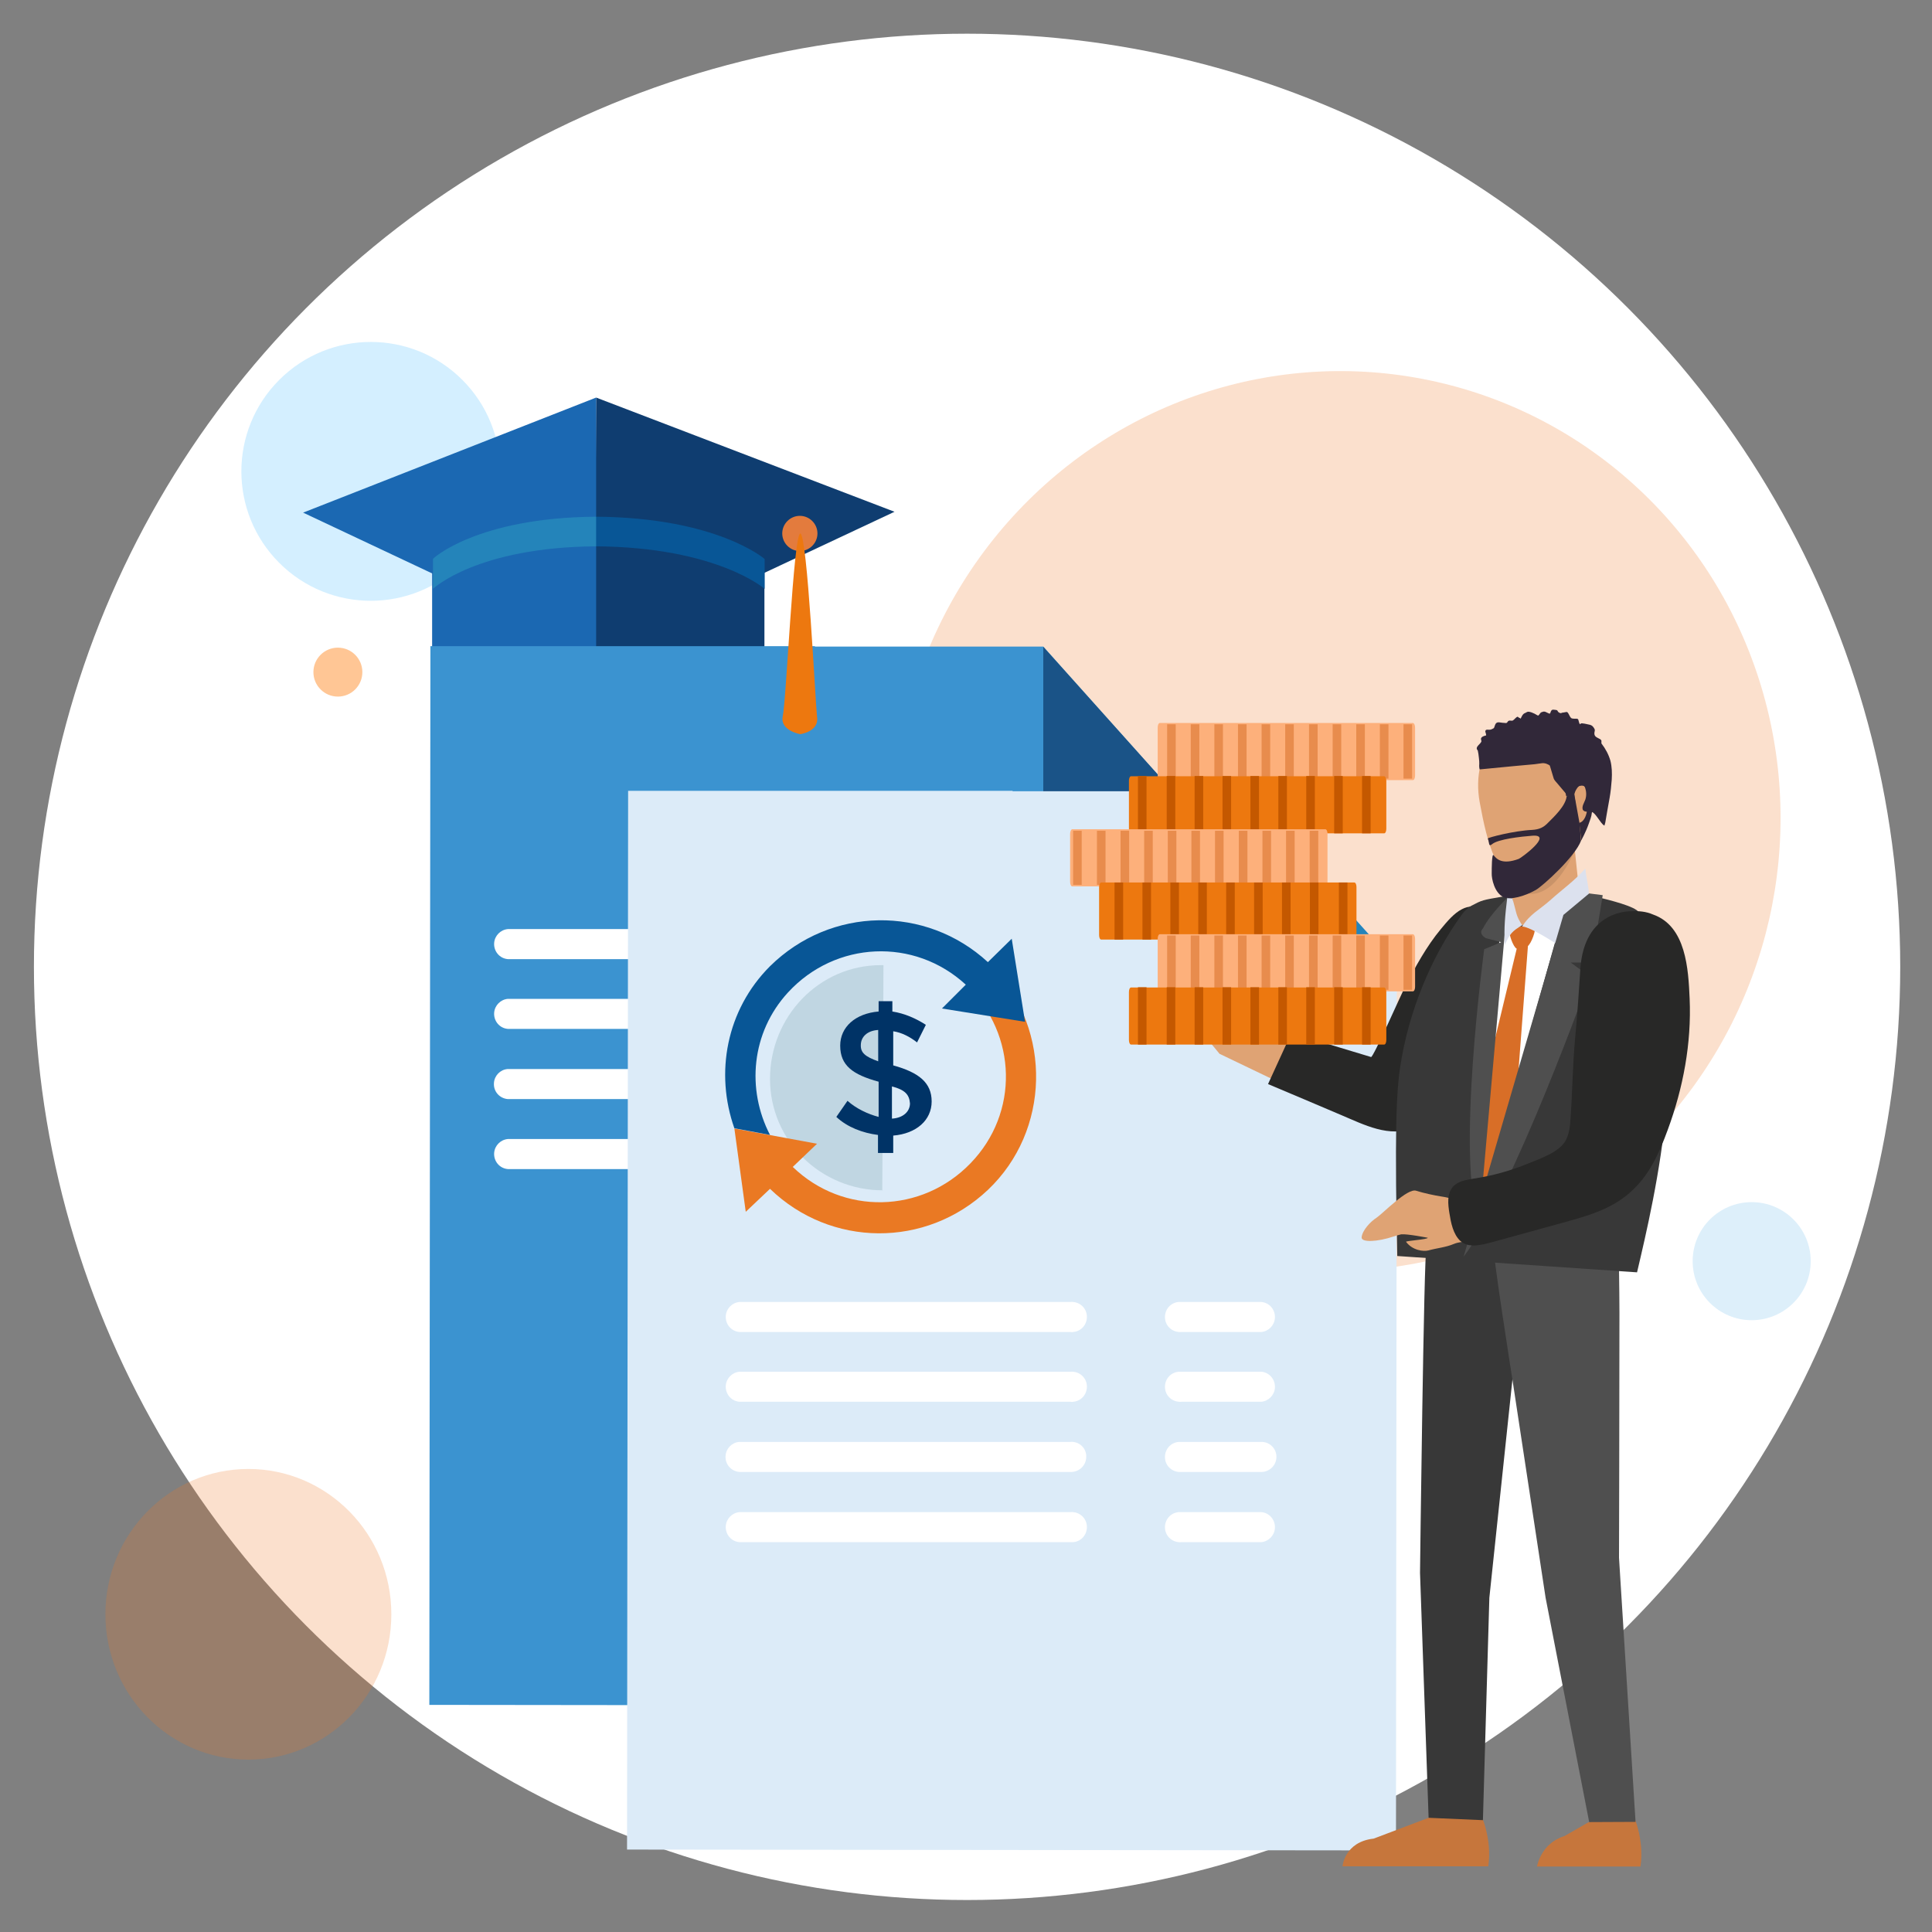 <?xml version="1.0" encoding="utf-8"?>
<!-- Generator: Adobe Illustrator 27.8.1, SVG Export Plug-In . SVG Version: 6.00 Build 0)  -->
<svg version="1.1" xmlns="http://www.w3.org/2000/svg" xmlns:xlink="http://www.w3.org/1999/xlink" x="0px" y="0px"
	 viewBox="0 0 900 900" style="enable-background:new 0 0 900 900;" xml:space="preserve">
<rect x="0" y="0" width="900" height="900" fill="#808080" stroke="none"/>
<style type="text/css">
	.st0{fill:#FFFFFF;}
	.st1{opacity:0.23;fill:#EB7923;enable-background:new    ;}
	.st2{opacity:0.48;fill:#A5DDFF;}
	.st3{opacity:0.16;fill:#2B9BE0;enable-background:new    ;}
	.st4{opacity:0.48;fill:#FE8722;}
	.st5{fill:#DCEBF8;}
	.st6{fill:#0F3D70;}
	.st7{fill:#EDF5F9;}
	.st8{fill:#ED780F;}
	.st9{fill:#1B68B2;}
	.st10{fill:#085696;}
	.st11{fill:#2484BA;}
	.st12{fill:#3B93D0;}
	.st13{fill:#1A5387;}
	.st14{fill:#E37B3D;}
	.st15{fill:#C0D6E2;}
	.st16{fill:#003366;}
	.st17{fill:#EA7923;}
	.st18{fill:#C6763C;}
	.st19{fill:#383838;}
	.st20{fill:#4F4F4F;}
	.st21{fill:#DFA374;}
	.st22{fill:#282827;}
	.st23{opacity:0.1;}
	.st24{fill:#312839;}
	.st25{fill:#D86E27;}
	.st26{fill:#DCE1EE;}
	.st27{fill:#FDB07B;}
	.st28{fill:none;stroke:#E88C4D;stroke-width:4;stroke-miterlimit:10;}
	.st29{fill:none;stroke:#C45800;stroke-width:4;stroke-miterlimit:10;}
	.st30{clip-path:url(#SVGID_00000052066999186848064190000018010753837575214254_);}
	.st31{fill:#E8F2F9;}
	.st32{fill:#7AB4E2;}
	.st33{clip-path:url(#SVGID_00000047762913953867054470000016663887548465019016_);}
	.st34{fill:#125993;}
	.st35{fill:#F2F2F2;}
	.st36{fill:none;stroke:#C45800;stroke-width:1.5;stroke-miterlimit:10;}
	.st37{fill:none;stroke:#E88C4D;stroke-width:1.5;stroke-miterlimit:10;}
	.st38{fill:#F7A491;}
	.st39{fill:#161213;}
	.st40{fill:#0A2C52;}
	.st41{fill:#473E3E;}
	.st42{fill:#625252;}
	.st43{fill:#F47458;}
	.st44{fill:none;stroke:#000000;stroke-width:3;stroke-miterlimit:10;}
	.st45{fill:#B06543;}
	.st46{fill:#F65A01;}
	.st47{fill:#C83A02;}
	.st48{fill:#261F20;}
	.st49{fill:#061235;}
	.st50{fill:#40291B;}
	.st51{fill:#E5AC3C;}
	.st52{fill:#FEC340;}
	.st53{fill:#3B3334;}
	.st54{fill:#333728;}
	.st55{fill:#261E1E;}
	.st56{fill:#544B4B;}
	.st57{fill:#2C4577;}
	.st58{fill:#F78B41;}
	.st59{opacity:0.4;fill:#DCEBF8;enable-background:new    ;}
	.st60{fill:#03467C;}
	.st61{fill:#257ABE;}
	.st62{fill:#EAEAE6;}
	.st63{fill:#824926;}
	.st64{fill:#E38042;}
	.st65{fill:#EF8746;}
	.st66{fill:#F6BE91;}
	.st67{clip-path:url(#SVGID_00000031201455860838490770000000018952970350106262_);}
	.st68{fill:#F79842;}
	.st69{fill:#846452;}
	.st70{fill:#1A2E47;}
	.st71{fill:#577A8C;}
	.st72{fill:#F0D5D2;}
</style>
<g id="Circles">
	<circle class="st0" cx="450.5" cy="450.4" r="434.7"/>
</g>
<g id="Layer_1">
	<g>
		
			<ellipse id="Ellipse_1642_00000136412321086375601680000007512963219847230362_" transform="matrix(0.222 -0.975 0.975 0.222 111.794 904.831)" class="st1" cx="622.8" cy="382.4" rx="209.8" ry="206.4"/>
		
			<ellipse id="Ellipse_1646_00000060718378953876346450000001807688432820739969_" class="st1" cx="115.7" cy="752" rx="66.6" ry="67.7"/>
		
			<ellipse id="Ellipse_1657_00000124150155077455477290000017138536733093093567_" class="st3" cx="816" cy="587.5" rx="27.5" ry="27.5"/>
		
			<ellipse id="Ellipse_1671_00000067224807032390167370000015476889193627644346_" transform="matrix(0.707 -0.707 0.707 0.707 -104.697 186.496)" class="st2" cx="172.8" cy="219.6" rx="60.3" ry="60.3"/>
		
			<ellipse id="Ellipse_1657_00000026125334440428598560000007634339263287763116_" class="st4" cx="157.4" cy="313.1" rx="11.4" ry="11.4"/>
		<g>
			<g>
				<path id="Path_3982_00000047743262121774898170000000244670490816286125_" class="st6" d="M346.4,271.4l70.3-33l-139-53.2
					l-0.5,102.7L346.4,271.4z"/>
				<path id="Path_3983_00000176037321674005812630000008419715260488099726_" class="st9" d="M210.4,271.4l-69.2-32.6l136.5-53.6
					v101.6L210.4,271.4z"/>
				<path id="Path_3984_00000070797598462862922390000001324559187678708356_" class="st9" d="M201.3,312.4v-52
					c0,0,21.6-18.7,77.3-19.1v61.2C278.9,302.5,224.7,304.3,201.3,312.4z"/>
				<path id="Path_3985_00000093894379419679112660000014876930854356098182_" class="st6" d="M356.1,311.8v-52
					c0,0-22-18.7-78.4-19.1v61.2C277.7,301.9,328.9,303,356.1,311.8z"/>
				<path id="Path_3986_00000021099742000590975390000005646767242704034191_" class="st10" d="M356.2,260.4v13.9
					c0,0-22.2-19.4-78.6-19.8v-13.8C334.1,241.1,356.2,260.4,356.2,260.4z"/>
				<path id="Path_3987_00000112626142817142064040000010541013724184803234_" class="st11" d="M277.7,240.7v13.8
					c-55.7,0.4-76,19.8-76,19.8v-13.9C201.3,260.4,222,241.1,277.7,240.7z"/>
			</g>
			<g id="Group_12164_00000075852427814192579590000002791839301496111789_">
				<g id="Group_11544_00000023282734738359480960000010418878063152231579_">
					<path id="Path_4783_00000131346502822917632630000009039816476373206159_" class="st6" d="M342.2,360.5
						c-7.3-5.5-15.6-9.4-24.4-11.5v34.4c27.3,6.6,39,17.3,39.1,36.5v0.3c0,19.5-15.2,32.7-38,34.9v17.6h-15.3v-17.9
						c-15.5-1.7-30.3-7.8-42.5-17.5l11.4-16.5c8.9,8,19.8,13.4,31.6,15.5v-35.3c-26.2-6.6-38.4-16.2-38.5-36.5v-0.3
						c0-19.1,15-32.3,37.2-34.4v-10.6h15.6v10.6c12.2,1.4,23.9,6.1,33.7,13.4L342.2,360.5z M303.8,379.7v-31.9
						c-11.5,1.2-17.2,7.1-17.1,15l0,0c0,7.5,3.5,12.3,17.2,16.5L303.8,379.7z M318.4,404.6v32.6c11.4-1.3,17.7-6.9,17.7-15.5v-0.3
						c0-7.9-4-12.7-17.8-16.8H318.4z"/>
					<g id="Group_11543_00000128456492837182929720000016650353065898954416_">
						<g id="Group_8878_00000023983131699579736110000009882899809014136220_">
							<path id="Path_4829_00000070809541253419247050000001454177758949745056_" class="st12" d="M379.6,301.2H486l72.6,81.2l0,0
								l-0.4,412.2L200,794.2l0.5-493.2h179.1"/>
							<path id="Path_4830_00000183950058041946959220000005851921731378921859_" class="st13" d="M486,301.3v81.1h72.7L486,301.3z"
								/>
						</g>
					</g>
				</g>
				<g id="Group_11546_00000049191065967093853160000005971346693148793262_">
					<path id="Path_4849_00000137104870523686174970000007752471816563279243_" class="st0" d="M390.9,446.8H236.6
						c-3.9-0.3-6.7-3.7-6.4-7.6c0.3-3.4,3-6.1,6.4-6.4h154.2c3.9-0.3,7.3,2.5,7.6,6.4s-2.5,7.3-6.4,7.6
						C391.7,446.8,391.3,446.8,390.9,446.8z"/>
					<path id="Path_4850_00000094607238536698634020000006161111987757683391_" class="st0" d="M390.9,479.3H236.6
						c-3.9-0.3-6.7-3.7-6.4-7.6c0.3-3.4,3-6.1,6.4-6.4h154.2c3.9-0.3,7.3,2.5,7.6,6.4s-2.5,7.3-6.4,7.6
						C391.7,479.3,391.3,479.3,390.9,479.3z"/>
					<path id="Path_4851_00000122000962468679321800000002459875707657189029_" class="st0" d="M390.9,512H236.6
						c-3.9-0.3-6.8-3.6-6.5-7.5c0.2-3.4,2.9-6.2,6.3-6.5h154.2c3.8-0.4,7.2,2.4,7.5,6.2c0,0.2,0,0.4,0,0.6c0.1,3.9-3,7.1-6.9,7.2
						c0,0,0,0,0,0H390.9z"/>
					<path id="Path_4852_00000089561713879156989590000007353974608494020788_" class="st0" d="M390.9,544.6H236.6
						c-3.9-0.3-6.7-3.7-6.4-7.6c0.3-3.4,3-6.1,6.4-6.4h154.2c3.9-0.3,7.3,2.5,7.6,6.4c0.3,3.9-2.5,7.3-6.4,7.6
						C391.7,544.7,391.3,544.7,390.9,544.6z"/>
					<path id="Path_4854_00000041984104285734977810000001320735080709017000_" class="st0" d="M479.6,446.8h-37.2
						c-3.9,0.3-7.3-2.5-7.6-6.4c-0.3-3.9,2.5-7.3,6.4-7.6c0.4,0,0.8,0,1.2,0h37.2c3.9,0.3,6.7,3.7,6.4,7.6
						C485.7,443.8,483,446.5,479.6,446.8z"/>
					<path id="Path_4855_00000169528542358722055090000003410347328656830131_" class="st0" d="M479.6,479.3h-37.2
						c-3.9,0.3-7.3-2.5-7.6-6.4c-0.3-3.9,2.5-7.3,6.4-7.6c0.4,0,0.8,0,1.2,0h37.2c3.9,0.3,6.7,3.7,6.4,7.6
						C485.7,476.3,483,479,479.6,479.3z"/>
					<path id="Path_4856_00000021820544698015689280000009536000687115688358_" class="st0" d="M479.6,512h-37.2
						c-3.9,0.3-7.3-2.5-7.6-6.4c-0.3-3.9,2.5-7.3,6.4-7.6c0.4,0,0.8,0,1.2,0h37.2c3.8-0.1,7,2.9,7.1,6.7c0,0,0,0.1,0,0.1
						c0.1,3.9-3,7.1-6.9,7.2c0,0,0,0,0,0H479.6z"/>
					<path id="Path_4857_00000124124062969053520180000003593731367447511446_" class="st0" d="M479.6,544.6h-37.2
						c-3.9,0.3-7.3-2.5-7.6-6.4c-0.3-3.9,2.5-7.3,6.4-7.6c0.4,0,0.8,0,1.2,0h37.2c3.9,0.3,6.7,3.7,6.4,7.6
						C485.7,541.7,483,544.3,479.6,544.6z"/>
					<g>
						<path class="st0" d="M396.1,663.5v-0.2c0-9.9,6.9-17.9,17.1-17.9c10.1,0,16.9,7.9,16.9,17.7v0.2c0,9.8-6.9,17.9-17.1,17.9
							C403,681.3,396.1,673.4,396.1,663.5z M454.4,646.2h11.9L438.2,684l-23.1,32.4h-11.9l28.1-37.8L454.4,646.2z M406.7,663.1v0.2
							c0,4.7,2.6,8.8,6.6,8.8c4.2,0,6.4-4.1,6.4-8.6v-0.2c0-4.7-2.6-8.8-6.6-8.8C408.9,654.5,406.7,658.5,406.7,663.1z M439.2,699.4
							v-0.2c0-9.9,6.9-17.9,17.1-17.9c10.1,0,16.9,7.9,16.9,17.7v0.2c0,9.8-6.9,17.9-17.1,17.9C446,717.2,439.2,709.2,439.2,699.4z
							 M462.8,699.4v-0.2c0-4.7-2.6-8.8-6.6-8.8c-4.2,0-6.4,4-6.4,8.6v0.2c0,4.7,2.6,8.8,6.6,8.8C460.6,708,462.8,703.9,462.8,699.4
							z"/>
					</g>
				</g>
			</g>
			<g id="Group_12164_00000133499492343533362910000013740042682966413755_">
				<g id="Group_11544_00000125584612326560022440000018058579201012336531_">
					<path id="Path_4783_00000076599343703553616010000001804684378303233939_" class="st6" d="M434.3,427.9
						c-7.3-5.5-15.6-9.4-24.4-11.5v34.4c27.3,6.6,39,17.3,39.1,36.5v0.3c0,19.5-15.2,32.7-38,34.9v17.6h-15.3v-17.9
						c-15.5-1.7-30.3-7.8-42.5-17.5l11.4-16.5c8.9,8,19.8,13.4,31.6,15.5v-35.3c-26.2-6.6-38.4-16.2-38.5-36.5v-0.3
						c0-19.1,15-32.3,37.2-34.4v-10.6h15.6v10.6c12.2,1.4,23.9,6.1,33.7,13.4L434.3,427.9z M395.9,447.1v-31.9
						c-11.5,1.2-17.2,7.1-17.1,15l0,0c0,7.5,3.5,12.3,17.2,16.5L395.9,447.1z M410.4,471.9v32.6c11.4-1.3,17.7-6.9,17.7-15.5v-0.3
						c0-7.9-4-12.7-17.8-16.8H410.4z"/>
					<g id="Group_11543_00000024717528110420489530000015140630411382348975_">
						<g id="Group_8878_00000112593644934736263830000018355882765352395676_">
							<path id="Path_4829_00000109003970794193223580000006408001685502190985_" class="st5" d="M471.7,368.6h106.4l72.6,81.2l0,0
								L650.3,862l-358.2-0.4l0.5-493.2h179.1"/>
							<path id="Path_4830_00000146478961221781400620000009082754625090077371_" class="st11" d="M578,368.7v81.1h72.7L578,368.7z"
								/>
						</g>
					</g>
				</g>
				<g id="Group_11546_00000143593687335492530070000016212692338905737612_">
					<path id="Path_4849_00000041989719432687629270000016389242473352330933_" class="st0" d="M498.8,620.5H344.5
						c-3.9-0.3-6.7-3.7-6.4-7.6c0.3-3.4,3-6.1,6.4-6.4h154.2c3.9-0.3,7.3,2.5,7.6,6.4c0.3,3.9-2.5,7.3-6.4,7.6
						C499.6,620.6,499.2,620.6,498.8,620.5z"/>
					<path id="Path_4850_00000165954681084410576870000015053567771396330155_" class="st0" d="M498.8,653H344.5
						c-3.9-0.3-6.7-3.7-6.4-7.6c0.3-3.4,3-6.1,6.4-6.4h154.2c3.9-0.3,7.3,2.5,7.6,6.4c0.3,3.9-2.5,7.3-6.4,7.6
						C499.6,653.1,499.2,653.1,498.8,653z"/>
					<path id="Path_4851_00000129919161324952787220000017989672101528317574_" class="st0" d="M498.8,685.7H344.5
						c-3.9-0.3-6.8-3.6-6.5-7.5c0.2-3.4,2.9-6.2,6.3-6.5h154.2c3.8-0.4,7.2,2.4,7.5,6.2c0,0.2,0,0.4,0,0.6c0.1,3.9-3,7.1-6.9,7.2
						c0,0,0,0,0,0H498.8z"/>
					<path id="Path_4852_00000029006551089432780820000018189615667305300628_" class="st0" d="M498.8,718.4H344.5
						c-3.9-0.3-6.7-3.7-6.4-7.6c0.3-3.4,3-6.1,6.4-6.4h154.2c3.9-0.3,7.3,2.5,7.6,6.4c0.3,3.9-2.5,7.3-6.4,7.6
						C499.6,718.4,499.2,718.4,498.8,718.4z"/>
					<path id="Path_4854_00000084488024760288661780000005495601402694035073_" class="st0" d="M587.5,620.5h-37.2
						c-3.9,0.3-7.3-2.5-7.6-6.4c-0.3-3.9,2.5-7.3,6.4-7.6c0.4,0,0.8,0,1.2,0h37.2c3.9,0.3,6.7,3.7,6.4,7.6
						C593.6,617.5,590.9,620.2,587.5,620.5z"/>
					<path id="Path_4855_00000052784127078516515100000002214352573981837710_" class="st0" d="M587.5,653h-37.2
						c-3.9,0.3-7.3-2.5-7.6-6.4c-0.3-3.9,2.5-7.3,6.4-7.6c0.4,0,0.8,0,1.2,0h37.2c3.9,0.3,6.7,3.7,6.4,7.6
						C593.6,650,590.9,652.7,587.5,653z"/>
					<path id="Path_4856_00000121276372120043022910000001750175778892317569_" class="st0" d="M587.5,685.7h-37.2
						c-3.9,0.3-7.3-2.5-7.6-6.4c-0.3-3.9,2.5-7.3,6.4-7.6c0.4,0,0.8,0,1.2,0h37.2c3.8-0.1,7,2.9,7.1,6.7c0,0,0,0.1,0,0.1
						c0.1,3.9-3,7.1-6.9,7.2c0,0,0,0,0,0H587.5z"/>
					<path id="Path_4857_00000170995546332444082740000015482212442491664018_" class="st0" d="M587.5,718.4h-37.2
						c-3.9,0.3-7.3-2.5-7.6-6.4c-0.3-3.9,2.5-7.3,6.4-7.6c0.4,0,0.8,0,1.2,0h37.2c3.9,0.3,6.7,3.7,6.4,7.6
						C593.6,715.4,590.9,718.1,587.5,718.4z"/>
				</g>
			</g>
			<path id="Path_3989_00000060750177048994237760000011132946854151922317_" class="st14" d="M364.4,248.5c0,4.5,3.7,8.2,8.2,8.2
				c4.5,0,8.2-3.7,8.2-8.2s-3.7-8.2-8.2-8.2C368.1,240.3,364.4,244,364.4,248.5z"/>
			<path id="Path_3988_00000018920702443055436420000017312300674124236957_" class="st8" d="M372.8,248.5c3.3,0.4,7,78.3,7.8,85.3
				c1.2,7-7.8,8.2-7.8,8.2s-9.4-1.6-8.2-8.2C366.3,326.8,369.6,248.9,372.8,248.5z"/>
			<g id="Group_11419_00000156589098234656589720000014900738464409113506_">
				<g id="Group_5415_00000136397737221635408520000011859091572433225650_">
					<g id="Group_5414_00000093153033538414024960000008519552752535360145_">
						<path id="Path_2802_00000052102132676341458090000012349132966111859614_" class="st15" d="M411.3,554.5
							c-28.9,0-52.6-23-52.6-51.9s22.7-53,51.7-53c0.3,0,0.9,0,1.3,0"/>
						<path id="Path_2803_00000123402653085741059890000009759176822196814778_" class="st5" d="M411.6,449.5
							c28.9,0,52.6,23.1,52.6,52.1c0,29-23,52.8-51.9,52.8c-0.3,0-0.9,0-1.3,0"/>
						<g id="Group_5413_00000021119243487077341880000018198871533302672060_">
							<path id="Path_2804_00000036929994467874769600000011782086830844852107_" class="st16" d="M427.2,485.6
								c-3.3-2.6-7.1-4.6-11.1-5.2v15.9c12,3.3,17.9,8.1,17.9,16.8l0,0c0,8.7-7.1,15-17.9,15.9v8.1H409v-8.4
								c-7.1-0.9-14.3-3.6-19.4-8.4l5.2-7.5c4,3.6,9.5,6.2,14.5,7.5v-16.4c-12-3.3-17.9-7.5-17.9-16.8l0,0c0-8.7,7.1-15,17.9-15.9
								v-4.8h6.4v4.8c5.8,0.9,11.1,3.3,15.6,6.2L427.2,485.6z M409.1,494.4v-14.6c-5.2,0.3-8.1,3.3-8.1,7.1l0,0
								C400.9,490.3,402.9,492.2,409.1,494.4z M415.5,506.1v15c5.2-0.3,8.4-3.3,8.4-7.1l0,0C423.6,510,421.7,507.7,415.5,506.1
								L415.5,506.1z"/>
						</g>
					</g>
				</g>
				<path class="st17" d="M462.7,451.1c-0.5-0.5-1.1-1.1-1.6-1.6c-2.1,4.4-6,7.9-10.6,9.8c23.4,22.7,24.3,59.2,1.6,82.6
					c-22.7,23.5-59.4,24.3-82.8,1.7l11.3-10.8l-38.5-7.1l5.3,38.8l11.3-10.7c28.2,27.3,72.6,27.8,101.5,0.5
					C489.2,526.8,490.2,480.1,462.7,451.1z"/>
				<path class="st10" d="M477.5,476l-6.2-38.7l-11.1,10.9c-28.9-26.6-73.2-26-101.5,1.9c-20.4,20.4-25.7,49.8-16.6,75.5
					c5.3,1,16.3,3,16.6,3.1c-11-21.2-8.8-47.7,8.4-66.4c22.1-24,58.8-25.7,82.8-3.6l-11.1,11.1L477.5,476z"/>
			</g>
		</g>
		<g>
			<g>
				<g>
					<path class="st18" d="M740.3,848.7l-11.5,6.6c-11.1,3.4-12.8,14.2-12.8,14.2h48.2c1.9-13-3.5-24.4-3.5-24.4L740.3,848.7z"/>
					<path class="st18" d="M670,845.1l-30.1,11.4c-13.6,1.5-14.5,12.9-14.5,12.9h67.9c1.9-12.9-3.5-24.3-3.5-24.3H670z"/>
					<path class="st19" d="M709.4,579.6c0,0-25.4,2-44.9,1.9c-1.2,0-3,151.2-3,151.2l4,114.1l25.3,1.1l3-103.6l10.7-101.2
						L709.4,579.6z"/>
					<path class="st20" d="M754.4,611.8c0-11.1-0.4-31-0.4-37.3c-0.8,0-1.6,0-2.4,0.1c-9.9,0.6-19.7,2.1-29.5,3.2
						c-19.4,2.3-6.8,2.2-26.3,2.1c-1.2,0,8.8,63.1,8.8,63.1L720,744.3l20.3,104.5l21.6-0.1l-7.7-123
						C754.2,725.7,754.4,649.6,754.4,611.8z"/>
				</g>
			</g>
			<g>
				<path class="st21" d="M617.2,496.7l-11.5-7l0-0.1l-11.5-7.9l-6.1-8.5l-11-6.8c-3.4,3.9,2.6,10.8,5.5,14c3,3.2,0-2.5,0-2.5
					s1.6-0.2-5.3-4.8c-3.2-2.2,1.3,0.9,0,0c-4.2-2.7-7.3,0.4-7.3,0.4l-7,11.2l5.1,6.2l27.5,13.2l5.8,3.8L617.2,496.7z"/>
				<path class="st22" d="M681.1,423.5c-3.8,1.9-7,5.8-9.9,9.3c-6.8,8.2-11.8,17.5-16.7,26.9c-1.4,2.7-14.8,33-15.8,32.7
					c0,0-37.1-11.2-37.1-11.2L590.7,505c0,0,33.9,14.3,34,14.4c10.7,4.5,22.5,10.8,34.2,5.9c7.5-3.1,10.6-9.2,14.5-15.6
					c11.4-18.5,19.7-39.5,24.2-60.7c1.8-8.6,3.2-20.5-6.2-25.2C687.4,421.7,684,422,681.1,423.5z"/>
				<path class="st19" d="M650.9,585.1c-0.3-21.6-0.6-22.5-0.6-48.6c0.1-8.3,0-26.5,1.9-39.1c3.9-26.2,14.6-51.8,28.6-71.1
					c1.9-2.6,3.5-3.8,4.5-4.3c5.4-2.8,4.7-2.6,15.6-4.5c6.1-1.1,19.1-2.1,24.9-1.3c2.9,0.4,15.9,1.1,17.2,1.4
					c7.7,1.9,18.5,4.6,20.4,7.3c0.9,1.2,0.4,3.1,1.3,4.7c25.6,46.6,6.1,128.2-2.1,163.1"/>
				<g>
					<g>
						<g>
							<g>
								<path class="st21" d="M704.8,421.3c0.9,8.6,3.6,11.6,12.2,10.6c8.6-0.9,19.8-5.4,18.9-14.1l-3-28.6l-31.1,3.4L704.8,421.3z"
									/>
								<path class="st23" d="M703.5,409.6l0.2,2.8c0,0,15.2,16,29.8-15.9C733.4,396.5,714.8,412.5,703.5,409.6z"/>
							</g>
						</g>
					</g>
					<path class="st21" d="M740.2,364.6c-2.4-16.3-11.6-28.1-23.1-29.5c-7.6-0.9-14.8,1.7-20.1,7.4c-7.1,7.6-9.9,19.2-7.7,31.2
						c3.5,19.1,8.1,37.6,21.7,37.9c0.3,0,0.7,0,1,0c8.6-0.4,23.4-11.7,27.7-28.6C739.6,383.1,741.9,373.9,740.2,364.6z"/>
					<path class="st24" d="M718.4,355.2c6.8,1.3,9.8,8.6,10,10l1.2,5.7l3.6-0.7c0,0,0.6-3.7,2.6-4.1c1.5-0.3,3.1-0.7,3.6,4.1
						c1.2,12.6-3.7,13.1-3.7,13.1l0.9,8.2c0,0,2.1-3.8,3.4-7.5c1.4-4.2,2.4-4.2,1.4-20.1c-0.8-12.2-1.9-13.9-6.2-19.1
						C722.8,330.2,703.7,352.4,718.4,355.2z"/>
					<path class="st24" d="M736.5,391.6c-2.6,7.3-17.6,21-21.1,23c-5.3,3-11.8,4.7-14.8,3.4c-4.5-1.9-5.8-8.9-5.7-11.1
						c0-2.3,0-9.6,0.9-8.5c1.3,1.7,3.9,4.6,11.7,1.7c1.1-0.4,16.2-11.5,6.4-10.8c-5.3,0.4-16.2,1.6-18.9,4c-1.3,1.1-1.3-0.3-1.4-0.7
						c-0.3-1.4-0.1-0.7-0.5-2c-0.1-0.4,12-3.6,20.6-4c3.5-0.2,5.4-1.3,7.1-3c3.1-3.1,8.6-8.2,9-12.7l3.6-0.7l2.4,13.2"/>
				</g>
				<g>
					<polygon class="st0" points="726.8,430.5 688.2,567.3 687.6,551.6 698.7,435.8 700.1,430.5 702.6,433 					"/>
					<path class="st25" d="M703.3,433.4c0.6-1.2,10.7-3.3,11.6-1.9c0.9,1.5-1.6,8.2-3.3,9.3c-1.7,1.1-3.5,1.8-5.1,1.1
						S702.6,434.6,703.3,433.4z"/>
					<polygon class="st25" points="705.9,518 711.8,440.3 706.7,441.3 688.5,516.9 688.5,562.7 					"/>
					<path class="st26" d="M738.5,404.6c-5.2,5.9-10.5,9.5-16.5,14.9c-5.1,4.5-9.3,6.3-12.9,12.1c4.1,0.2,16.7,8.6,16.7,8.6
						s1.2-12.5,4.5-14.9c4.5-3.2,5.5-4.8,9.4-8C740.9,416.2,739.3,411.5,738.5,404.6z"/>
					<path class="st20" d="M746.6,417l-5.1,31.4h-9.8l9,6.6c0,0-35.7,100.3-58.9,130.4l46.5-159.2l12-10L746.6,417z"/>
					<path class="st20" d="M690.8,432.5c-2.4,2.5,1.3,4.5,1.3,4.5l7.2,1.9l-7.9,3.3c0,0-13.4,99.2-2.3,126.8l12.4-140.1l0.9-11
						C702.5,418,694.4,425.5,690.8,432.5z"/>
					<path class="st26" d="M704.5,418.5c2,6.5,1.5,7.9,4.6,12.5c-4.8,2.8-5.8,4.1-8.1,9.2c-0.5-8.1,0.2-14,1.1-21.8L704.5,418.5z"/>
				</g>
				<g>
					<g>
						<path class="st21" d="M681.2,573.2c-0.4-6.1-0.1-8.1-0.4-14.2c-3.7,0-5-1-9.2-1.6c-3.3-0.5-8.4-1.6-11.9-2.7
							c-4-1.4-15.4,10.5-18.5,12.6c-2.7,1.7-6.6,5.8-6.9,9.1c-0.2,2.5,7.5,2.1,14.9-0.4c0.6-0.2,2.9-0.9,3.5-1
							c2.8-0.3,12.4,1.6,12.4,1.6c0.2,0.8-10.5,1.4-10.1,1.9c3,4,8.1,4.6,10.4,4c3.9-1.1,8-1.4,11.8-3c2.4-1,4.8-1,4.8-1
							C682.3,577.2,681.4,576.7,681.2,573.2"/>
					</g>
				</g>
				<path class="st22" d="M759.9,424.5c0,0-21.8-1-23.7,26.7c-0.7,10.7-1.4,21.3-2.4,32c-1.2,12.7-1.3,25.4-2.2,38.1
					c-0.2,3.3-0.6,6.7-2.1,9.7c-2.9,5.7-12,8.7-17.6,11c-8,3.3-16.5,5.7-25.1,7c-3.6,0.6-7.6,1.1-10,3.9c-2.8,3.2-2.3,8-1.6,12.3
					c0.7,4.4,1.7,9.7,5.1,12.9c3.9,3.5,10,1.8,14.6,0.6c11.9-3.3,23.7-6.5,35.6-9.8c10.4-2.9,20.4-6,28.6-13.2
					c9.1-7.9,13.7-18.2,17.8-29.4c7.2-19.5,11.1-40.3,10.2-61.1c-0.6-13.6-1.6-33.8-17.1-39.2C766.8,424.6,763.3,424.3,759.9,424.5z
					"/>
			</g>
			<path class="st24" d="M750.8,363.3c-0.2,2.7-0.5,5.7-1,8.5c-0.7,4.1-1.5,8.1-2,11.4c-0.1,0.3-0.2,0.7-0.4,1.4
				c-0.2-0.1-0.5-0.3-0.7-0.5c0,0,0,0-0.1-0.1c-1.7-1.7-3.7-5.8-5.4-5.8c-1,0.1-2.1,0-3.1-0.3c-0.4-0.2-0.7-0.5-0.8-0.8
				c-0.5-1.5,0.7-3.2,1.2-4.6c0.6-1.8,0.5-3.8-0.1-5.6c-0.1-0.2-0.2-0.4-0.3-0.6c-0.2-0.2-0.5-0.3-0.7-0.4c-1.6-0.4-2.5,0.8-3.2,2
				c-0.5,1-0.9,1.7-0.8,2.9c0.1,1.3,0.6,2.5,0.4,3.8c-1.8-2.1-3.7-4.2-5.5-6.3c-0.9-1.1-1.8-2.1-2.7-3.2c-0.7-0.9-1.6-1.6-1.9-2.7
				c-0.6-2-1.2-4-1.8-6c0-0.1-0.1-0.2-0.1-0.3c-0.1-0.1-0.2-0.1-0.3-0.2c-1.8-0.9-4.6-0.1-6.6,0.1c-3.3,0.3-6.6,0.6-9.9,0.9
				c-5.2,0.5-10.3,1-15.5,1.5c-0.1,0-0.1,0-0.2,0c-0.2-0.6-0.3-1.2-0.2-2.6c0.1-1.1-0.4-4.5-0.4-4.6l-0.3-1.6
				c-1.7-1.7,1.7-3.1,1.7-4.4c0-0.1-0.1-0.2-0.1-0.4c-0.2-0.6-0.4-1.6,2.2-2.2c0,0,0.1,0,0.1,0l0-0.1c0-0.7-0.4-1.5-0.4-1.7
				c0.1-1.6,1.6-0.4,3-1.1c1.4-0.7,0.9-0.3,1.6-2.1c0.7-1.8,2.4-0.9,3.5-0.9c1.1,0,1.8,0.4,2.2-0.3c0.4-0.7,0.8-0.8,1.6-0.7
				c0.9,0.1,0.9,0.1,2.2-1.2c1.3-1.2,1-0.3,1.8-0.1c0.9,0.3,0.2,1,1.1-0.7c0.9-1.7,1.6-1.4,2.4-2c0.9-0.6,3.6,0.7,4.5,1.3
				c0.9,0.6,0.9,0.3,1.5-0.5c0.6-0.7,0.2-0.5,1.3-0.9c1.1-0.4,1.8,0.3,2.8,0.7c0.9,0.4,0.7-0.2,1.1-1c0.4-0.8,0.8-0.8,2.1-0.6
				c1.3,0.1,0.7,0.6,1.6,1.2c0.9,0.5,1,0.3,1.5,0.1c0.5-0.1,1.1-0.1,1.8-0.3c0.7-0.2,1,0.4,1.6,1.6c0.6,1.2,0.9,1.3,1.3,1.4
				c0.4,0.1,0.9,0.1,1.9,0.1c1.1,0,0.9,0.5,1.3,1.8c0.5,1.3,0.4,0.6,0.9,0.4c0.5-0.2,2.7,0.3,4,0.6c1.3,0.3,1.8,1.1,2.3,2
				c0.4,1-0.3,1.2,0,2.7c0.4,1.5,2.8,1.6,3.2,2.7l0,1.3c2,2.6,3.4,5.3,4.2,8.1C750.9,357.2,751,360.2,750.8,363.3"/>
		</g>
		<g>
			<g id="Group_10867_00000138545766693801486040000010401425940360741543_">
				<path id="Rectangle_3512_00000072240208122302557550000005480066655229463435_" class="st27" d="M540.3,363.4h117.9
					c0.6,0,1-1,1-2.1v-22.4c0-1.2-0.5-2.1-1-2.1H540.3c-0.6,0-1,1-1,2.1v22.4C539.3,362.4,539.8,363.4,540.3,363.4z"/>
				<g id="Group_10847_00000105416465427562552190000015089506983107568568_">
					
						<line id="Line_911_00000127043094190966542240000004513849507918155950_" class="st28" x1="545.7" y1="362.7" x2="545.7" y2="337.4"/>
					
						<line id="Line_912_00000039125829235015795260000010991411523337680029_" class="st28" x1="556.7" y1="362.7" x2="556.7" y2="337.4"/>
					
						<line id="Line_913_00000007389704946210151310000013552659733082463929_" class="st28" x1="567.7" y1="362.7" x2="567.7" y2="337.4"/>
					
						<line id="Line_914_00000127722327802785704900000004307702486740575115_" class="st28" x1="578.7" y1="362.7" x2="578.7" y2="337.4"/>
					
						<line id="Line_915_00000130644574821312925740000002831094164551070369_" class="st28" x1="589.7" y1="362.7" x2="589.7" y2="337.4"/>
					
						<line id="Line_916_00000000937928245458090560000010896061080144714894_" class="st28" x1="600.7" y1="362.7" x2="600.7" y2="337.4"/>
					
						<line id="Line_917_00000124858506899893771400000014176391309486480062_" class="st28" x1="611.8" y1="362.7" x2="611.8" y2="337.4"/>
					
						<line id="Line_918_00000164489492341541600860000005933629594746512541_" class="st28" x1="622.8" y1="362.7" x2="622.8" y2="337.4"/>
					
						<line id="Line_919_00000067958907103955373070000003617847519900570539_" class="st28" x1="633.8" y1="362.7" x2="633.8" y2="337.4"/>
					
						<line id="Line_920_00000152987034883682757500000003868976755967879827_" class="st28" x1="644.8" y1="362.7" x2="644.8" y2="337.4"/>
					
						<line id="Line_921_00000064324942260459122140000014948073024268532147_" class="st28" x1="655.8" y1="362.7" x2="655.8" y2="337.4"/>
				</g>
				<path id="Rectangle_3511-2_00000145773291090489036020000010542274709882966438_" class="st8" d="M526.9,388.2h117.9
					c0.6,0,1-1,1-2.1v-22.4c0-1.2-0.5-2.1-1-2.1H526.9c-0.6,0-1,1-1,2.1V386C525.9,387.2,526.3,388.2,526.9,388.2z"/>
				
					<line id="Line_922_00000096756634390027721910000003581796967329855671_" class="st29" x1="545.5" y1="388.2" x2="545.5" y2="361.5"/>
				
					<line id="Line_923_00000120532793511596593520000006970979513189490836_" class="st29" x1="532.1" y1="388.2" x2="532.1" y2="361.5"/>
				
					<line id="Line_924_00000001639025066508847150000004184332468360294302_" class="st29" x1="558.5" y1="388.2" x2="558.5" y2="361.5"/>
				
					<line id="Line_925_00000026853446035083386570000011301045571662783372_" class="st29" x1="571.5" y1="388.2" x2="571.5" y2="361.5"/>
				
					<line id="Line_926_00000008842588209611921850000017739411508784965802_" class="st29" x1="584.5" y1="388.2" x2="584.5" y2="361.5"/>
				
					<line id="Line_927_00000118360602298663912110000013139539757597213091_" class="st29" x1="597.5" y1="388.2" x2="597.5" y2="361.5"/>
				
					<line id="Line_928_00000000933978630177437770000015023326146401711253_" class="st29" x1="610.5" y1="388.2" x2="610.5" y2="361.5"/>
				
					<line id="Line_929_00000147200584278569017270000005276536895913567382_" class="st29" x1="623.5" y1="388.2" x2="623.5" y2="361.5"/>
				
					<line id="Line_930_00000146490064356891825660000005666455044276638350_" class="st29" x1="636.5" y1="388.2" x2="636.5" y2="361.5"/>
			</g>
			<g id="Group_10867_00000121244980838036800610000016470664777069221028_">
				<path id="Rectangle_3512_00000058572415533604263650000013664440967002271668_" class="st27" d="M617.4,412.9H499.5
					c-0.6,0-1-1-1-2.1v-22.4c0-1.2,0.5-2.1,1-2.1h117.9c0.6,0,1,1,1,2.1v22.4C618.4,411.9,618,412.9,617.4,412.9z"/>
				<g id="Group_10847_00000049204782846077085600000000496893625134549687_">
					
						<line id="Line_911_00000036217629940382536690000006996522462211469499_" class="st28" x1="612.1" y1="412.2" x2="612.1" y2="387"/>
					
						<line id="Line_912_00000047048648483842367890000004594598460919375255_" class="st28" x1="601.1" y1="412.2" x2="601.1" y2="387"/>
					
						<line id="Line_913_00000111178088912328179990000012319071431946179486_" class="st28" x1="590.1" y1="412.2" x2="590.1" y2="387"/>
					
						<line id="Line_914_00000129196107504032457620000007611446163699885726_" class="st28" x1="579.1" y1="412.2" x2="579.1" y2="387"/>
					
						<line id="Line_915_00000067213693952524619220000017900782903761020603_" class="st28" x1="568" y1="412.2" x2="568" y2="387"/>
					
						<line id="Line_916_00000011727216918015241580000002225141475911575941_" class="st28" x1="557" y1="412.2" x2="557" y2="387"/>
					
						<line id="Line_917_00000107556267857310077870000017652387450866589338_" class="st28" x1="546" y1="412.2" x2="546" y2="387"/>
					
						<line id="Line_918_00000181776634800772747910000009893537708446763711_" class="st28" x1="535" y1="412.2" x2="535" y2="387"/>
					
						<line id="Line_919_00000173854463735175892750000006584606236789546374_" class="st28" x1="524" y1="412.2" x2="524" y2="387"/>
					
						<line id="Line_920_00000154402345695755170710000002607757224553410234_" class="st28" x1="513" y1="412.2" x2="513" y2="387"/>
					
						<line id="Line_921_00000039101140891517350380000003276192936653175990_" class="st28" x1="501.9" y1="412.2" x2="501.9" y2="387"/>
				</g>
				<path id="Rectangle_3511-2_00000163030765099622061990000011911738431478368172_" class="st8" d="M630.9,437.7H513
					c-0.6,0-1-1-1-2.1v-22.4c0-1.2,0.5-2.1,1-2.1h117.9c0.6,0,1,1,1,2.1v22.4C631.9,436.7,631.4,437.7,630.9,437.7z"/>
				
					<line id="Line_922_00000155868748957728472960000013426970871832685190_" class="st29" x1="612.2" y1="437.7" x2="612.2" y2="411.1"/>
				
					<line id="Line_923_00000134941704643849786600000003985900889202724232_" class="st29" x1="625.7" y1="437.7" x2="625.7" y2="411.1"/>
				
					<line id="Line_924_00000034778896903599284310000015547533627216764822_" class="st29" x1="599.2" y1="437.7" x2="599.2" y2="411.1"/>
				
					<line id="Line_925_00000174561663426629947510000008013029187706152348_" class="st29" x1="586.2" y1="437.7" x2="586.2" y2="411.1"/>
				
					<line id="Line_926_00000052062222376716186320000002747028614762918548_" class="st29" x1="573.2" y1="437.7" x2="573.2" y2="411.1"/>
				
					<line id="Line_927_00000076570616160846101210000009770399322307059857_" class="st29" x1="560.2" y1="437.7" x2="560.2" y2="411.1"/>
				
					<line id="Line_928_00000142162772693094792020000014363710088440262326_" class="st29" x1="547.2" y1="437.7" x2="547.2" y2="411.1"/>
				
					<line id="Line_929_00000044179271132416141560000001833788964382716835_" class="st29" x1="534.2" y1="437.7" x2="534.2" y2="411.1"/>
				
					<line id="Line_930_00000124874756976568046620000000091719080448697274_" class="st29" x1="521.2" y1="437.7" x2="521.2" y2="411.1"/>
			</g>
			<g id="Group_10867_00000073703088564015252250000003296775893387154055_">
				<path id="Rectangle_3512_00000021111994078436516580000004951769947968648102_" class="st27" d="M540.3,461.8h117.9
					c0.6,0,1-1,1-2.1v-22.4c0-1.2-0.5-2.1-1-2.1H540.3c-0.6,0-1,1-1,2.1v22.4C539.3,460.8,539.8,461.8,540.3,461.8z"/>
				<g id="Group_10847_00000018925883207548969010000018418000646861105536_">
					
						<line id="Line_911_00000114053519278034083480000006602177677333709207_" class="st28" x1="545.7" y1="461.1" x2="545.7" y2="435.8"/>
					
						<line id="Line_912_00000139996450923381548130000014559865769686337442_" class="st28" x1="556.7" y1="461.1" x2="556.7" y2="435.8"/>
					
						<line id="Line_913_00000076599960423501495540000008721537846023978676_" class="st28" x1="567.7" y1="461.1" x2="567.7" y2="435.8"/>
					
						<line id="Line_914_00000041296956879203721080000001076603382377603982_" class="st28" x1="578.7" y1="461.1" x2="578.7" y2="435.8"/>
					
						<line id="Line_915_00000098194728422186603980000006408886357374090416_" class="st28" x1="589.7" y1="461.1" x2="589.7" y2="435.8"/>
					
						<line id="Line_916_00000088827954441006445960000003247489453794292352_" class="st28" x1="600.7" y1="461.1" x2="600.7" y2="435.8"/>
					
						<line id="Line_917_00000018927334925668311850000005677898582656942520_" class="st28" x1="611.8" y1="461.1" x2="611.8" y2="435.8"/>
					
						<line id="Line_918_00000063601259944772642700000005329689846791592883_" class="st28" x1="622.8" y1="461.1" x2="622.8" y2="435.8"/>
					
						<line id="Line_919_00000117677883008503242130000004009677132691928964_" class="st28" x1="633.8" y1="461.1" x2="633.8" y2="435.8"/>
					
						<line id="Line_920_00000132806872442034755110000016017036609062924170_" class="st28" x1="644.8" y1="461.1" x2="644.8" y2="435.8"/>
					
						<line id="Line_921_00000039107129418490198500000000903905018170205607_" class="st28" x1="655.8" y1="461.1" x2="655.8" y2="435.8"/>
				</g>
				<path id="Rectangle_3511-2_00000158707792326854925930000005364702326867662773_" class="st8" d="M526.9,486.6h117.9
					c0.6,0,1-1,1-2.1v-22.4c0-1.2-0.5-2.1-1-2.1H526.9c-0.6,0-1,1-1,2.1v22.4C525.9,485.6,526.3,486.6,526.9,486.6z"/>
				
					<line id="Line_922_00000054250907992590904230000011752528549347178431_" class="st29" x1="545.5" y1="486.6" x2="545.5" y2="459.9"/>
				
					<line id="Line_923_00000072983382281745448530000015379271123463736457_" class="st29" x1="532.1" y1="486.6" x2="532.1" y2="459.9"/>
				
					<line id="Line_924_00000038379925301763108350000013074731799068152232_" class="st29" x1="558.5" y1="486.6" x2="558.5" y2="459.9"/>
				
					<line id="Line_925_00000167375600168903488390000010646605385318373566_" class="st29" x1="571.5" y1="486.6" x2="571.5" y2="459.9"/>
				
					<line id="Line_926_00000018943687366599175620000006132629465455456643_" class="st29" x1="584.5" y1="486.6" x2="584.5" y2="459.9"/>
				
					<line id="Line_927_00000058589428737399784160000010333860636575727283_" class="st29" x1="597.5" y1="486.6" x2="597.5" y2="459.9"/>
				
					<line id="Line_928_00000014635798698347085350000003596184625225572245_" class="st29" x1="610.5" y1="486.6" x2="610.5" y2="459.9"/>
				
					<line id="Line_929_00000109739825049216420940000010778444081563099802_" class="st29" x1="623.5" y1="486.6" x2="623.5" y2="459.9"/>
				
					<line id="Line_930_00000107555714027441432010000003292646386461488044_" class="st29" x1="636.5" y1="486.6" x2="636.5" y2="459.9"/>
			</g>
		</g>
	</g>
</g>
<g id="Layer_3">
</g>
</svg>
